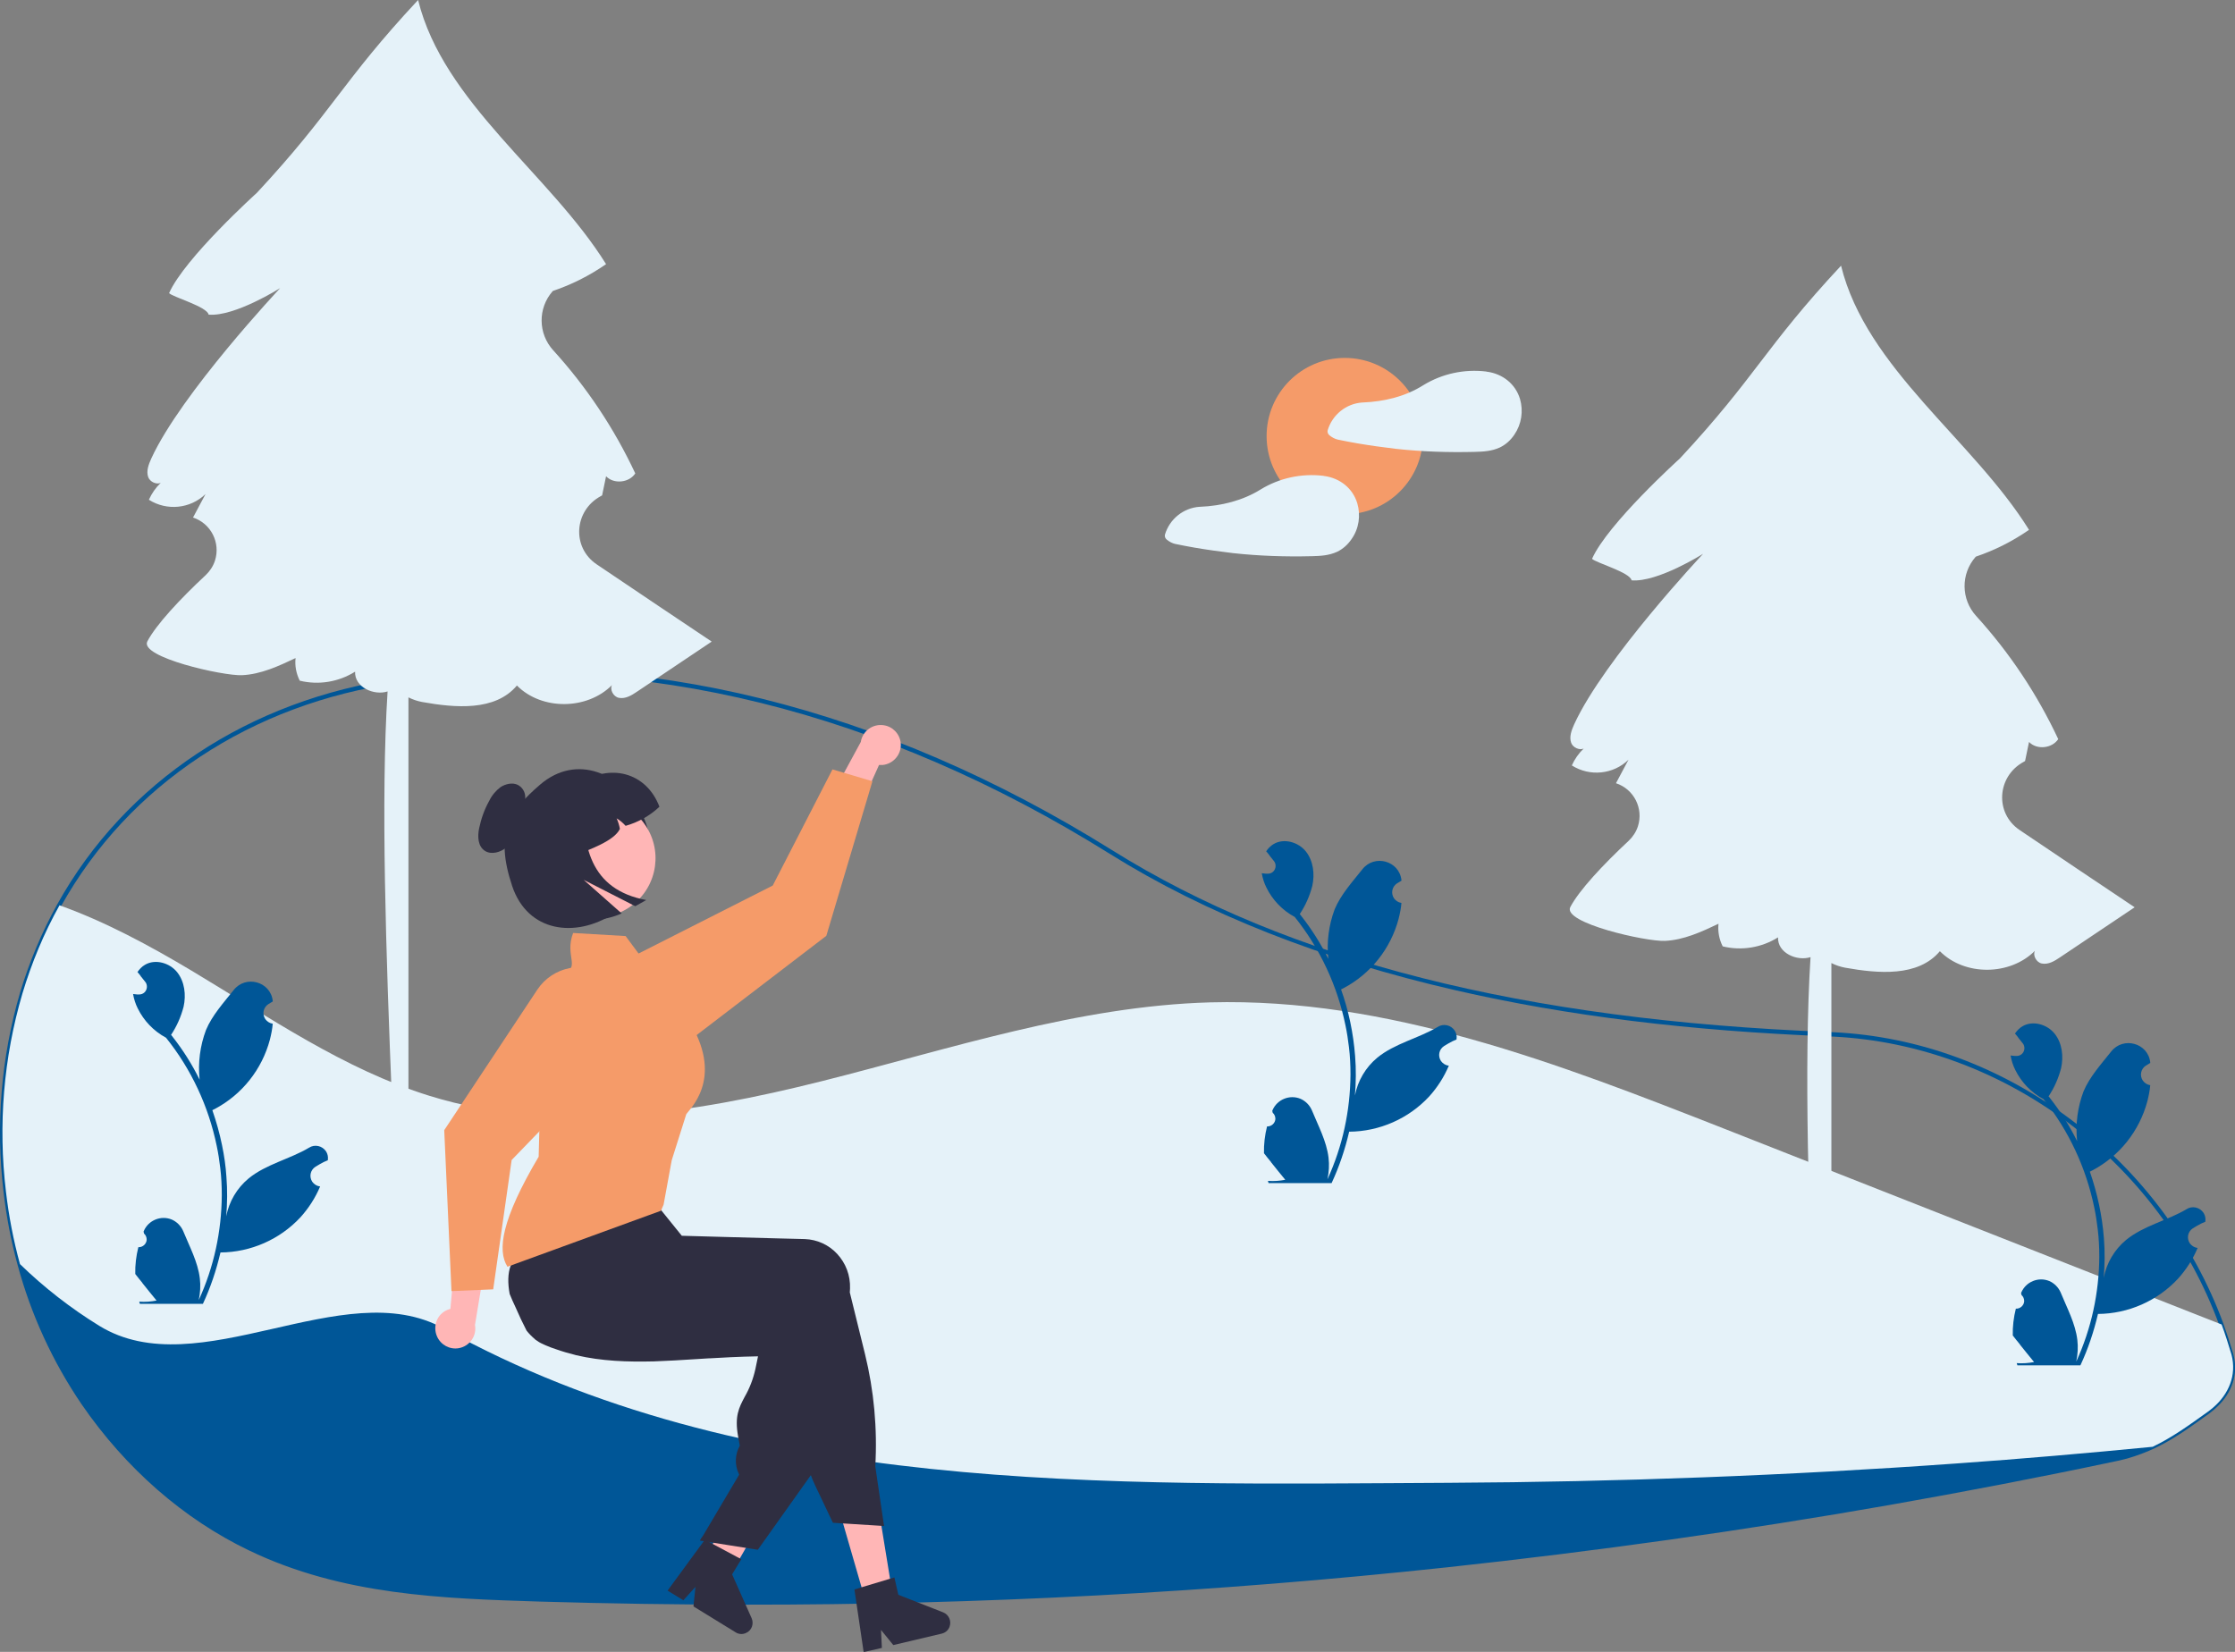<?xml version="1.0" encoding="utf-8"?>
<!-- Generator: Adobe Illustrator 28.3.0, SVG Export Plug-In . SVG Version: 6.00 Build 0)  -->
<svg version="1.1" id="Ebene_1" xmlns="http://www.w3.org/2000/svg" xmlns:xlink="http://www.w3.org/1999/xlink" x="0px" y="0px"
	 viewBox="0 0 1017.8 752.3" style="enable-background:new 0 0 1017.8 752.3;" xml:space="preserve">
<rect x="0" y="0" width="1017.8" height="752.3" fill="#808080" stroke="none"/>
<style type="text/css">
	.st0{fill:#005697;}
	.st1{fill:#E5F2F9;}
	.st2{fill:#F59B69;}
	.st3{fill:#FFB6B6;}
	.st4{fill:#2F2E41;}
</style>
<path class="st0" d="M339.1,730.8c-31.1,0-62.1-0.5-93.1-1.4c-44.3-1.4-90-2.8-132.6-23.3c-29.8-14.3-56.1-37.3-76.2-66.5
	C24,620.2,14.1,598.7,8,576c-3-10.9-5.1-22-6.4-33.3c-3.6-30.4-1.1-61.1,7.5-90.5c4.2-14,9.9-27.6,17-40.4
	c31-55.8,87.6-93.2,155.2-102.8c0.6-0.1,1.1-0.1,1.7,0c0.3,0,0.6,0,0.9,0l0.4-0.1c1-0.3,2.1-0.5,3.1-0.7
	c104.3-13.5,214.6,13.8,318.9,78.9c80.6,50.4,187.5,77.5,326.8,82.9l2,0.1c38.8,1.9,76.2,15.8,108.4,40.1
	c31.4,23.6,55.4,55.7,69,92.6c1.6,4.5,3.1,9.1,4.5,13.8c2.5,8.9-0.4,17.9-8,24.7v0l-0.3,0.3c-0.8,0.7-1.7,1.4-2.6,2.1l-1.1,0.8
	c-8.9,6.4-15.9,11.4-24.3,15.3c-5.7,2.6-11.6,4.6-17.8,5.8c-33.9,7.2-68.4,13.8-102.4,19.8c-66.1,11.6-133.9,21.1-201.6,28.4
	C552.7,725.2,445.9,730.9,339.1,730.8z M182.2,311c-0.2,0-0.4,0-0.6,0c-67,9.4-123.1,46.5-153.8,101.7c-7,12.7-12.7,26.1-16.8,40
	C2.5,481.9,0,512.4,3.6,542.5c1.3,11.1,3.4,22.2,6.4,33c6,22.5,15.8,43.8,28.9,63c19.9,28.9,46,51.7,75.4,65.8
	c42.2,20.3,87.7,21.7,131.8,23.1c137.7,4.3,275.6-0.9,412.6-15.6c67.6-7.2,135.4-16.8,201.4-28.4c34-5.9,68.4-12.6,102.3-19.8
	c6-1.2,11.8-3.1,17.3-5.7c8.2-3.8,15.2-8.8,24-15.1l1.1-0.8c0.8-0.6,1.5-1.1,2.3-1.8l0.2-0.2c7.2-6.3,10.1-14.7,7.7-22.9v0
	c-1.3-4.6-2.8-9.2-4.4-13.7C983.3,528.8,912.8,476,835,472.1l-2-0.1c-63.6-2.5-119.2-9.3-170.1-21c-60.7-13.9-113.8-34.8-157.6-62.2
	c-103.9-64.9-213.7-92-317.6-78.6c-1,0.1-1.9,0.4-2.9,0.6l-0.7,0.2c-0.4,0-0.8,0-1.2,0C182.7,311,182.5,311,182.2,311z"/>
<path class="st0" d="M1008,640.9L1008,640.9c-0.8,0.7-1.7,1.4-2.5,2c-14.7,10.5-24.7,17.9-42.8,21.7c-34,7.2-68.1,13.8-102.4,19.8
	c-66.8,11.7-134,21.2-201.5,28.4c-137.1,14.7-275,19.9-412.7,15.6c-45.9-1.4-90.1-3-132.2-23.2C83.2,690.4,57.3,667,38.1,639
	c-19.6-28.4-31.4-61.9-35.5-96.4c9.5-4.2,19.6-6.8,30-7.8c35.9-3.4,71.2,9.7,103.8,25c32.6,15.3,64.7,33.1,100,40.2
	c52.1,10.4,105.8-3.7,155.8-21.8c49.9-18.1,99.1-40.4,151.7-47.3c70.6-9.2,141.5,10.2,210.1,29.5c73.1,20.5,146.1,40.9,219.2,61.4
	c10.4,2.9,21.3,6,29.4,13.2C1004.6,636.8,1006.4,638.8,1008,640.9z"/>
<path class="st1" d="M1008,640.9L1008,640.9c-0.8,0.7-1.7,1.4-2.5,2c-9.2,6.6-16.6,11.9-25.2,16c-29.8,2.9-59.6,5.5-89.4,7.6
	c-76.8,5.5-153.8,8.4-230.9,8.8c-156.5,0.8-321,5.7-458-70.3c-45.6-25.3-111.6,26.6-156.8-1.2c-13-8-25.1-17.4-36.1-28.1
	c-3-10.9-5.1-21.9-6.4-33.1c-3.6-30.2-1.1-60.9,7.5-90.1c4.2-14,9.8-27.5,16.9-40.2c21,7.5,41.1,18.4,60.2,29.8
	c35.1,21,69.3,44.9,108.4,57c57.6,17.8,120,8,178.5-6.7s116.6-34.2,176.9-35.9c80.9-2.2,158.7,27.9,234,57.5
	c75.5,29.7,151,59.5,226.6,89.2c1.7,4.5,3.1,9.1,4.5,13.7C1018.7,626.4,1014.8,635,1008,640.9z"/>
<path class="st1" d="M271.7,257c-11.4-7.7-10.3-24.4,1.8-31c0.2-0.1,0.5-0.3,0.7-0.4c0.6-2.9,1.2-5.8,1.8-8.7
	c3.5,3.7,10.5,3,13.3-1.3c-9.6-20.5-22.2-39.4-37.4-56.1c-6.9-7.6-7-19.1-0.3-26.8c0.1-0.1,0.1-0.1,0.2-0.2
	c8.6-2.9,16.7-7,24.2-12.2c-25.5-41-74.1-73.5-85.6-120.3c-34.8,37.3-38.7,50.5-73.4,87.8c0,0-32.9,29.7-40,45.7
	c1.7,1.8,17.4,6.2,18,9.8c11.9,1,32.6-12.1,32.6-12.1s-45.1,48-58.7,77.6c-1.2,2.7-2.4,5.7-1.4,8.5c0.8,2.2,3.8,3.5,5.7,2.6
	c-2.3,2.2-4.1,4.8-5.4,7.7c8.2,5.2,18.9,4.1,25.8-2.6c-1.9,3.6-3.8,7.1-5.7,10.7l0,0c8.2,2.7,12.6,11.5,10,19.6
	c-0.8,2.5-2.3,4.8-4.2,6.6c-11.8,11-22.6,22.6-26.6,30.2c-3.7,7.2,34.5,15.8,43.1,15.4s16.6-4.1,24.4-7.8c-0.4,3.5,0.3,7.1,1.9,10.3
	c8.6,2.1,17.7,0.6,25.2-4.1c-0.3,7.1,8.6,11,14.8,9c-3.1,49-0.8,117.8,2.1,189.2h7.4V317.6c2,1,4.1,1.7,6.2,2.1
	c15.1,2.7,33.3,4.3,43.2-7.5c11.3,11.4,32,11.2,43.3-0.2c-1.1,2,0.6,5.3,3.1,5.8c3,0.6,5.8-1.1,8.3-2.8c11.3-7.6,22.7-15.2,34-22.8
	C310,282.8,290.1,269.4,271.7,257z"/>
<circle class="st2" cx="612.4" cy="198.6" r="35.6"/>
<path class="st1" d="M692.2,181.7c-2.1-6.9-7.9-11.4-14.9-12.4c-0.1,0-0.2,0-0.2,0c-0.1,0-0.2-0.1-0.3-0.1c-10-1.2-20.1,1-28.6,6.2
	c-8.2,5.2-17.9,7.5-27.6,7.9c-0.1,0-0.1,0-0.2,0c-7.4,0.5-13.7,5.6-15.8,12.7c-0.2,0.9,0.2,1.8,0.9,2.3c1.1,0.9,2.4,1.6,3.7,1.9
	c3,0.6,5.9,1.2,8.9,1.7c5.8,1,11.7,1.8,17.5,2.5c11.9,1.3,23.9,1.7,35.9,1.4c4-0.1,7.8-0.3,11.5-2c2.7-1.3,4.9-3.3,6.6-5.8
	C692.9,193.2,693.8,187.2,692.2,181.7z"/>
<path class="st1" d="M618.1,229.2c-2.1-6.9-7.9-11.4-14.9-12.4c-0.1,0-0.2,0-0.2,0c-0.1,0-0.2-0.1-0.3-0.1c-10-1.2-20.1,1-28.6,6.2
	c-8.2,5.1-17.9,7.5-27.6,7.9c-0.1,0-0.1,0-0.2,0c-7.4,0.5-13.7,5.6-15.8,12.7c-0.2,0.9,0.2,1.8,0.9,2.3c1.1,0.9,2.4,1.6,3.7,1.9
	c3,0.6,5.9,1.2,8.9,1.7c5.8,1,11.7,1.8,17.5,2.5c11.9,1.3,23.9,1.7,35.9,1.4c4-0.1,7.8-0.3,11.5-2c2.7-1.3,4.9-3.3,6.6-5.8
	C618.9,240.7,619.7,234.7,618.1,229.2z"/>
<path class="st1" d="M919.7,378c-11.4-7.7-10.3-24.4,1.8-31c0.2-0.1,0.5-0.3,0.7-0.4c0.6-2.9,1.2-5.8,1.8-8.7
	c3.5,3.7,10.5,3,13.3-1.3c-9.6-20.5-22.2-39.4-37.4-56.1c-6.9-7.6-7-19.1-0.3-26.8c0.1-0.1,0.1-0.1,0.2-0.2
	c8.6-2.9,16.7-7,24.2-12.2c-25.5-41-74.1-73.5-85.6-120.3c-34.8,37.3-38.7,50.5-73.4,87.8c0,0-32.9,29.7-40,45.7
	c1.7,1.8,17.4,6.2,18,9.8c11.9,1,32.6-12.1,32.6-12.1s-45.1,48-58.7,77.6c-1.2,2.7-2.4,5.7-1.4,8.5c0.8,2.2,3.8,3.5,5.7,2.6
	c-2.3,2.2-4.1,4.8-5.4,7.7c8.2,5.2,18.9,4.1,25.8-2.6c-1.9,3.6-3.8,7.1-5.7,10.7l0,0c8.2,2.7,12.6,11.5,10,19.6
	c-0.8,2.5-2.3,4.8-4.2,6.6c-11.8,11-22.6,22.6-26.6,30.2c-3.7,7.2,34.5,15.8,43.1,15.4s16.6-4.1,24.4-7.8c-0.4,3.5,0.3,7.1,1.9,10.3
	c8.6,2.1,17.7,0.6,25.2-4.1c-0.3,7.1,8.6,11,14.8,9c-3.1,49-0.8,117.8,2.1,189.2h7.4V438.6c2,1,4.1,1.7,6.2,2.1
	c15.1,2.7,33.3,4.3,43.2-7.5c11.3,11.4,32,11.2,43.3-0.2c-1.1,2,0.6,5.3,3.1,5.8c3,0.6,5.8-1.1,8.3-2.8c11.3-7.6,22.7-15.2,34-22.8
	C958,403.8,938.1,390.4,919.7,378z"/>
<path class="st0" d="M63,568c2,0.1,3.7-1.5,3.8-3.4c0-1.1-0.4-2.1-1.2-2.8c-0.1-0.4-0.2-0.6-0.2-1c0-0.1,0.1-0.2,0.1-0.2
	c2.1-4.9,7.8-7.2,12.7-5.2c2.3,1,4.2,2.9,5.2,5.2c2.9,7.1,6.7,14.1,7.6,21.6c0.4,3.3,0.2,6.6-0.5,9.9c6.9-15,10.4-31.3,10.5-47.8
	c0-4.1-0.2-8.3-0.7-12.4c-0.4-3.4-0.9-6.7-1.6-10c-3.7-18-11.6-35-23.1-49.3c-5.6-3-10.1-7.7-12.9-13.4c-1-2-1.7-4.2-2.1-6.5
	c0.6,0.1,1.3,0.1,1.9,0.2c0.2,0,0.4,0,0.6,0l0.1,0c2,0.1,3.6-1.4,3.7-3.4c0-0.9-0.2-1.7-0.8-2.4c-0.3-0.3-0.5-0.7-0.8-1
	c-0.4-0.5-0.8-1-1.2-1.5c0,0-0.1-0.1-0.1-0.2c-0.5-0.6-0.9-1.2-1.4-1.7c0.9-1.3,2-2.5,3.4-3.3c4.7-2.8,11.3-0.9,14.7,3.4
	c3.4,4.3,4.1,10.3,2.9,15.7c-1.2,4.6-3.1,8.9-5.7,12.8c0.3,0.3,0.5,0.6,0.8,1c4.7,6,8.8,12.5,12.2,19.4c-0.8-7.7,0.2-15.4,2.9-22.6
	c2.8-6.7,8-12.4,12.6-18.2c5.5-7,16.8-3.9,17.8,4.9c0,0.1,0,0.2,0,0.3c-0.7,0.4-1.4,0.8-2,1.2c-2.3,1.5-2.9,4.5-1.4,6.8
	c0.8,1.1,2,1.9,3.3,2.1l0.1,0c-0.2,2.5-0.7,4.9-1.3,7.3c-3.6,13.5-12.6,24.9-25,31.5c-0.4,0.2-0.8,0.4-1.2,0.6
	c1.8,5.2,3.3,10.5,4.4,15.9c1,4.8,1.7,9.6,2,14.4c0.5,6.1,0.4,12.2-0.1,18.3l0-0.2c1.3-6.8,4.9-12.9,10.2-17.3
	c7.9-6.5,19-8.9,27.5-14c2.6-1.7,6.1-0.9,7.8,1.7c0.7,1.1,1,2.5,0.8,3.8c0,0.1,0,0.2,0,0.2c-1.3,0.5-2.5,1.1-3.7,1.8
	c-0.7,0.4-1.4,0.8-2,1.2c-2.3,1.5-2.9,4.5-1.4,6.8c0.8,1.1,2,1.9,3.3,2.1l0.1,0c0.1,0,0.1,0,0.2,0c-2.2,5.2-5.2,9.9-9,14.1
	c-9.4,10.1-22.6,15.9-36.4,16h0c-1.9,8.1-4.5,15.9-8,23.4H63.7c-0.1-0.3-0.2-0.6-0.3-1c2.7,0.2,5.3,0,7.9-0.5
	c-2.1-2.6-4.3-5.2-6.4-7.9c0,0-0.1-0.1-0.1-0.2c-1.1-1.3-2.2-2.7-3.2-4l0,0C61.5,576.1,62,572,63,568L63,568z"/>
<path class="st0" d="M918,596c2,0.1,3.7-1.5,3.8-3.4c0-1.1-0.4-2.1-1.2-2.8c-0.1-0.4-0.2-0.6-0.2-1c0-0.1,0.1-0.2,0.1-0.2
	c2.1-4.9,7.8-7.2,12.7-5.2c2.3,1,4.2,2.9,5.2,5.2c2.9,7.1,6.7,14.1,7.6,21.6c0.4,3.3,0.2,6.6-0.5,9.9c6.9-15,10.4-31.3,10.5-47.8
	c0-4.1-0.2-8.3-0.7-12.4c-0.4-3.4-0.9-6.7-1.6-10c-3.7-18-11.6-35-23.1-49.3c-5.6-3-10.1-7.7-12.9-13.4c-1-2-1.7-4.2-2.1-6.5
	c0.6,0.1,1.3,0.1,1.9,0.2c0.2,0,0.4,0,0.6,0l0.1,0c2,0.1,3.6-1.4,3.7-3.4c0-0.9-0.2-1.7-0.8-2.4c-0.3-0.3-0.5-0.7-0.8-1
	c-0.4-0.5-0.8-1-1.2-1.5c0,0-0.1-0.1-0.1-0.2c-0.5-0.6-0.9-1.2-1.4-1.7c0.9-1.3,2-2.5,3.4-3.3c4.7-2.8,11.3-0.9,14.7,3.4
	c3.4,4.3,4.1,10.3,2.9,15.7c-1.2,4.6-3.1,8.9-5.7,12.8c0.3,0.3,0.5,0.6,0.8,1c4.7,6,8.8,12.5,12.2,19.4c-0.8-7.7,0.2-15.4,2.9-22.6
	c2.8-6.7,8-12.4,12.6-18.2c5.5-7,16.8-3.9,17.8,4.9c0,0.1,0,0.2,0,0.3c-0.7,0.4-1.4,0.8-2,1.2c-2.3,1.5-2.9,4.5-1.4,6.8
	c0.8,1.1,2,1.9,3.3,2.1l0.1,0c-0.2,2.5-0.7,4.9-1.3,7.3c-3.6,13.5-12.6,24.9-25,31.5c-0.4,0.2-0.8,0.4-1.2,0.6
	c3.4,9.8,5.6,20,6.4,30.3c0.5,6.1,0.4,12.2-0.1,18.3l0-0.2c1.3-6.8,4.9-12.9,10.2-17.3c7.9-6.5,19-8.9,27.5-14
	c2.6-1.7,6.1-0.9,7.8,1.7c0.7,1.1,1,2.5,0.8,3.8c0,0.1,0,0.2,0,0.2c-1.3,0.5-2.5,1.1-3.7,1.8c-0.7,0.4-1.4,0.8-2,1.2
	c-2.3,1.5-2.9,4.5-1.4,6.8c0.8,1.1,2,1.9,3.3,2.1l0.1,0c0.1,0,0.1,0,0.2,0c-2.2,5.2-5.2,9.9-9,14.1c-9.4,10.1-22.6,15.9-36.4,16h0
	c-1.9,8.1-4.5,15.9-8,23.4h-28.7c-0.1-0.3-0.2-0.6-0.3-1c2.7,0.2,5.3,0,7.9-0.5c-2.1-2.6-4.3-5.2-6.4-7.9c0,0-0.1-0.1-0.1-0.2
	c-1.1-1.3-2.2-2.7-3.2-4l0,0C916.5,604.1,917,600,918,596L918,596z"/>
<path class="st0" d="M577,513c2,0.1,3.7-1.5,3.8-3.4c0-1.1-0.4-2.1-1.2-2.8c-0.1-0.4-0.2-0.6-0.2-1c0-0.1,0.1-0.2,0.1-0.2
	c2.1-4.9,7.8-7.2,12.7-5.2c2.3,1,4.2,2.9,5.2,5.2c2.9,7.1,6.7,14.1,7.6,21.6c0.4,3.3,0.2,6.6-0.5,9.9c6.9-15,10.4-31.3,10.5-47.8
	c0-4.1-0.2-8.3-0.7-12.4c-0.4-3.4-0.9-6.7-1.6-10c-3.7-18-11.6-35-23.1-49.3c-5.6-3-10.1-7.7-12.9-13.4c-1-2-1.7-4.2-2.1-6.5
	c0.6,0.1,1.3,0.1,1.9,0.2c0.2,0,0.4,0,0.6,0l0.1,0c2,0.1,3.6-1.4,3.7-3.4c0-0.9-0.2-1.7-0.8-2.4c-0.3-0.3-0.5-0.7-0.8-1
	c-0.4-0.5-0.8-1-1.2-1.5c0,0-0.1-0.1-0.1-0.2c-0.5-0.6-0.9-1.2-1.4-1.7c0.9-1.3,2-2.5,3.4-3.3c4.7-2.8,11.3-0.9,14.7,3.4
	c3.4,4.3,4.1,10.3,2.9,15.7c-1.2,4.6-3.1,8.9-5.7,12.8c0.3,0.3,0.5,0.6,0.8,1c4.7,6,8.8,12.5,12.2,19.4c-0.8-7.7,0.2-15.4,2.9-22.6
	c2.8-6.7,8-12.4,12.6-18.2c5.5-7,16.8-3.9,17.8,4.9c0,0.1,0,0.2,0,0.3c-0.7,0.4-1.4,0.8-2,1.2c-2.3,1.5-2.9,4.5-1.4,6.8
	c0.8,1.1,2,1.9,3.3,2.1l0.1,0c-0.2,2.5-0.7,4.9-1.3,7.3c-3.6,13.5-12.6,24.9-25,31.5c-0.4,0.2-0.8,0.4-1.2,0.6
	c3.5,9.8,5.6,20,6.4,30.3c0.5,6.1,0.4,12.2-0.1,18.3l0-0.2c1.3-6.8,4.9-12.9,10.2-17.3c7.9-6.5,19-8.9,27.5-14
	c2.6-1.7,6.1-0.9,7.8,1.7c0.7,1.1,1,2.5,0.8,3.8c0,0.1,0,0.2,0,0.2c-1.3,0.5-2.5,1.1-3.7,1.8c-0.7,0.4-1.4,0.8-2,1.2
	c-2.3,1.5-2.9,4.5-1.4,6.8c0.8,1.1,2,1.9,3.3,2.1l0.1,0c0.1,0,0.1,0,0.2,0c-2.2,5.2-5.2,9.9-9,14.1c-9.4,10.1-22.6,15.9-36.4,16h0
	c-1.9,8.1-4.5,15.9-8,23.4h-28.7c-0.1-0.3-0.2-0.6-0.3-1c2.7,0.2,5.3,0,7.9-0.5c-2.1-2.6-4.3-5.2-6.4-7.9c0,0-0.1-0.1-0.1-0.2
	c-1.1-1.3-2.2-2.7-3.2-4l0,0C575.5,521.1,576,517,577,513L577,513z"/>
<polygon class="st3" points="394.7,731 406.7,727.5 398.7,678.4 381,683.7 "/>
<path class="st3" d="M321,711.7c0.7,0.6,1.5,1.3,2.2,1.9c1.5,1.3,3,2.5,4.5,3.7c0.8,0.6,1.5,1.2,2.3,1.8l0,0l0,0l0,0l1.2,0.5
	l2.6-4.5l1.2-2.1l1.7-2.9l3.1-5.4l16.2-28.3l-17-7.2l-1.1,2.6l0,0l-0.5,1.3l-10.2,24.1l-2.1,4.9l-0.1,0.1l-1.2,2.9l-1.1,2.6
	l-1.2,2.9L321,711.7z"/>
<path class="st4" d="M232.1,589.3c0.8,2,1.7,4,2.6,5.9c1.6,3.7,3.3,7.3,5.1,10.8c0,0,0,0,0,0c1.1,1.4,2.4,2.7,3.8,3.9
	c0.1,0.1,0.1,0.1,0.2,0.2c1.1,0.8,2.2,1.5,3.4,2c0.4,0.2,0.9,0.4,1.3,0.6c1.6,0.7,3.2,1.3,4.8,1.8c2.8,1,5.6,1.8,8.4,2.5
	c0.2,0.1,0.5,0.1,0.7,0.2c11.6,2.7,23.2,3.1,35.5,2.8c6.1-0.2,12.3-0.6,18.7-1c2.1-0.1,4.2-0.3,6.4-0.4c0.2,0,0.3,0,0.5,0
	c3.1-0.2,6.2-0.3,9.3-0.5c4-0.2,8.1-0.3,12.4-0.4l-1.2,5.8c-1,4.5-2.6,8.7-4.9,12.7c-2.6,4.9-4.6,8.8-3,17.8l0.8,4.4
	c-2.2,3.9-2.4,8.6-0.5,12.7l0.2,0.5l-16.7,28.2l-1.1,1.8l6.1,1l7.5,1.2l12.7,2l24.1-33.9l1.2-1.6l0-0.1l9.3-70.9
	c0.1-0.6,0.1-1.3,0.1-1.9c0.2-5.8-1.9-11.5-5.9-15.8c-3.8-4.1-9.1-6.5-14.7-6.7l-6.4-0.2l-13.1-0.4l-9.2-0.3l-0.2,0l-27.2-0.8
	l-0.7-8.1l-0.3-0.2l-10.6-5.9l-36.5-20.3l-0.1,0l-2.4-1.3l-0.4,0.4c-0.1,0.1-0.2,0.3-0.3,0.4c-3.2,4.1-6,8.6-8.4,13.2
	c-3.9,7.6-7.3,15.5-10.3,23.6c-0.1,0.3-0.2,0.7-0.4,1l0,0.1c0,0.1-0.1,0.2-0.1,0.2C231.2,579.9,231.2,584.5,232.1,589.3z"/>
<path class="st4" d="M234.6,563c0.2-0.5,0.4-1,0.7-1.5c1.9-3.7,4-7.3,6.4-10.8c2.6-4,5.7-8.2,9.2-12.7c1.7-2.2,3.5-4.4,5.5-6.8
	c1-1.2,2-2.4,3-3.6c0-0.1,0.1-0.1,0.1-0.2l0.3-0.4l37.5,11.2l0,5.1l2.7,7.3l-0.2,0.2c0,0,0,0,0,0v-1l1,1l9.7,12l0.1,0l21.6,0.6
	l22.3,0.6l12,0.3c5.6,0.2,10.9,2.6,14.7,6.7c4,4.3,6.1,9.9,5.9,15.8c0,0.6-0.1,1.2-0.1,1.8l6.9,28c4.1,16.7,5.7,34,4.7,51.2l4,27.2
	l-1.2-0.1l-17.5-1.1l-4.6-0.3l-7.7-16.2c-0.9-1.8-1.7-3.7-2.4-5.6c-1.2-3.1-2.2-6.3-3-9.6l-13.5-54.9c-1.7,0-3.4,0-5.1,0
	c-7.8,0-15.2-0.1-22.3-0.5c-23.1-1.1-42.8-4-59.9-8.9c-4.8-1.4-9.4-2.9-13.9-4.6c-1.6-0.6-3.2-1.3-4.8-1.9c-0.4-0.2-0.7-0.3-1.1-0.5
	c-6.6-2.9-11.3-8.9-12.5-16C232.5,571,233,566.8,234.6,563z"/>
<path class="st4" d="M392.3,722.9l13-3.9l2-0.6l1.8,7.9l20.4,8c2.6,1,3.9,4,2.9,6.6c-0.6,1.6-1.9,2.7-3.6,3.1l-22,5.2l-5.6-6.9
	l0.4,8.2l-8.3,1.9l-4.2-28.5L392.3,722.9z"/>
<polygon class="st4" points="319.9,699.7 318.8,701.5 319.6,701.6 "/>
<path class="st4" d="M323.7,702.7l12,6.4l1.9,1l-4.2,6.9l8.9,20c1.1,2.6,0,5.6-2.6,6.7c-1.5,0.7-3.3,0.6-4.7-0.3l-19.2-11.8l0.9-8.9
	l-5.5,6.1l-7.2-4.4l17-23.2L323.7,702.7z"/>
<path class="st3" d="M410.2,338.5c0.4,5-3.3,9.4-8.3,9.9c-0.5,0-1.1,0-1.6,0L387,377.9l-9-14.2l14-25.8c0.8-5,5.5-8.4,10.5-7.6
	C406.6,330.9,409.8,334.3,410.2,338.5L410.2,338.5z"/>
<path class="st2" d="M376.3,426.2l-60.9,46.6c-10.1,7.7-24.5,5.8-32.2-4.3l0,0c-7.7-10.1-5.8-24.5,4.3-32.2c1.1-0.9,2.3-1.6,3.6-2.2
	l60.8-30.8l27.2-52.9l18.2,5.4L376.3,426.2z"/>
<path class="st2" d="M246.5,481.6l-1.2,45.2c-17,28.7-18.9,42.7-14.2,50.1l69.9-25.5l1.2-2.8l3.7-20.2l6.6-20.9
	c1.2-2.2,17-15.6,2.2-41l-29.8-40.2l-23.9-1.4c-3.9,10.1,3.2,15.6-3.9,18C240.8,457.7,243.2,460.1,246.5,481.6z"/>
<path class="st3" d="M199,608.6c-2-4.6,0-10,4.6-12c0.5-0.2,1-0.4,1.5-0.5l2.9-32.2l13.1,10.5l-4.8,29c0.9,5-2.4,9.7-7.4,10.6
	C204.8,614.7,200.7,612.5,199,608.6L199,608.6z"/>
<path class="st2" d="M202.3,514.7l42.4-64c7-10.5,21.2-13.4,31.8-6.5l0,0c10.6,7,13.5,21.2,6.5,31.8c-0.8,1.2-1.7,2.3-2.6,3.3
	l-47.4,49l-8.4,58.9l-19,0.8L202.3,514.7z"/>
<path class="st4" d="M292.1,370.1c8.5,16.7,2.9,36-12.8,46.1c-17,11-39,8.6-46.1-12.8c-7.9-23.7-1.4-33.9,12.8-46.1
	C262.6,343.1,283,352.1,292.1,370.1z"/>
<path class="st3" d="M250.5,407.2c9,11.8,25.8,14,37.5,5c11.7-9,14-25.7,5.1-37.5l-0.2-0.3c-9.2-11.5-26.1-13.4-37.6-4.2
	C244,379.3,241.9,395.6,250.5,407.2L250.5,407.2z"/>
<path class="st4" d="M300.3,367.4c-4.3,4.1-9.7,7.1-15.4,8.7c-1.2-1.3-2.5-2.5-4.1-3.4c0.7,1.5,1.2,3.2,1.5,4.8
	c-2.6,5.4-13.1,9.2-23.2,13.1l-13.3-23.5l17.7-10C277.6,347.4,294.3,351.6,300.3,367.4z"/>
<path class="st4" d="M235.7,357.4c-2.4-1.1-5.5-0.4-7.8,1.1c-2.1,1.6-3.9,3.7-5.1,6.2c-2.2,3.9-3.7,8.2-4.6,12.5
	c-0.8,3.8-0.6,8.4,2.8,10.4c2.8,1.7,6.9,0.6,9.5-1.6c2.6-2.2,4.1-5.3,5.4-8.3s2.5-6.2,4.7-8.7l-2.4,1.1c0.7-2.3,1.1-4.6,1-7
	C239.2,360.7,237.9,358.5,235.7,357.4z"/>
<path class="st4" d="M266.3,360.5l-18.9,10.7c-10.7,6-14.4,19.6-8.4,30.3l0,0c8.8,15.5,27.8,21.7,44.1,14.5l-17.3-15.3l23.5,12
	l5-2.8C269,405.2,264.2,385.4,266.3,360.5z"/>
</svg>
